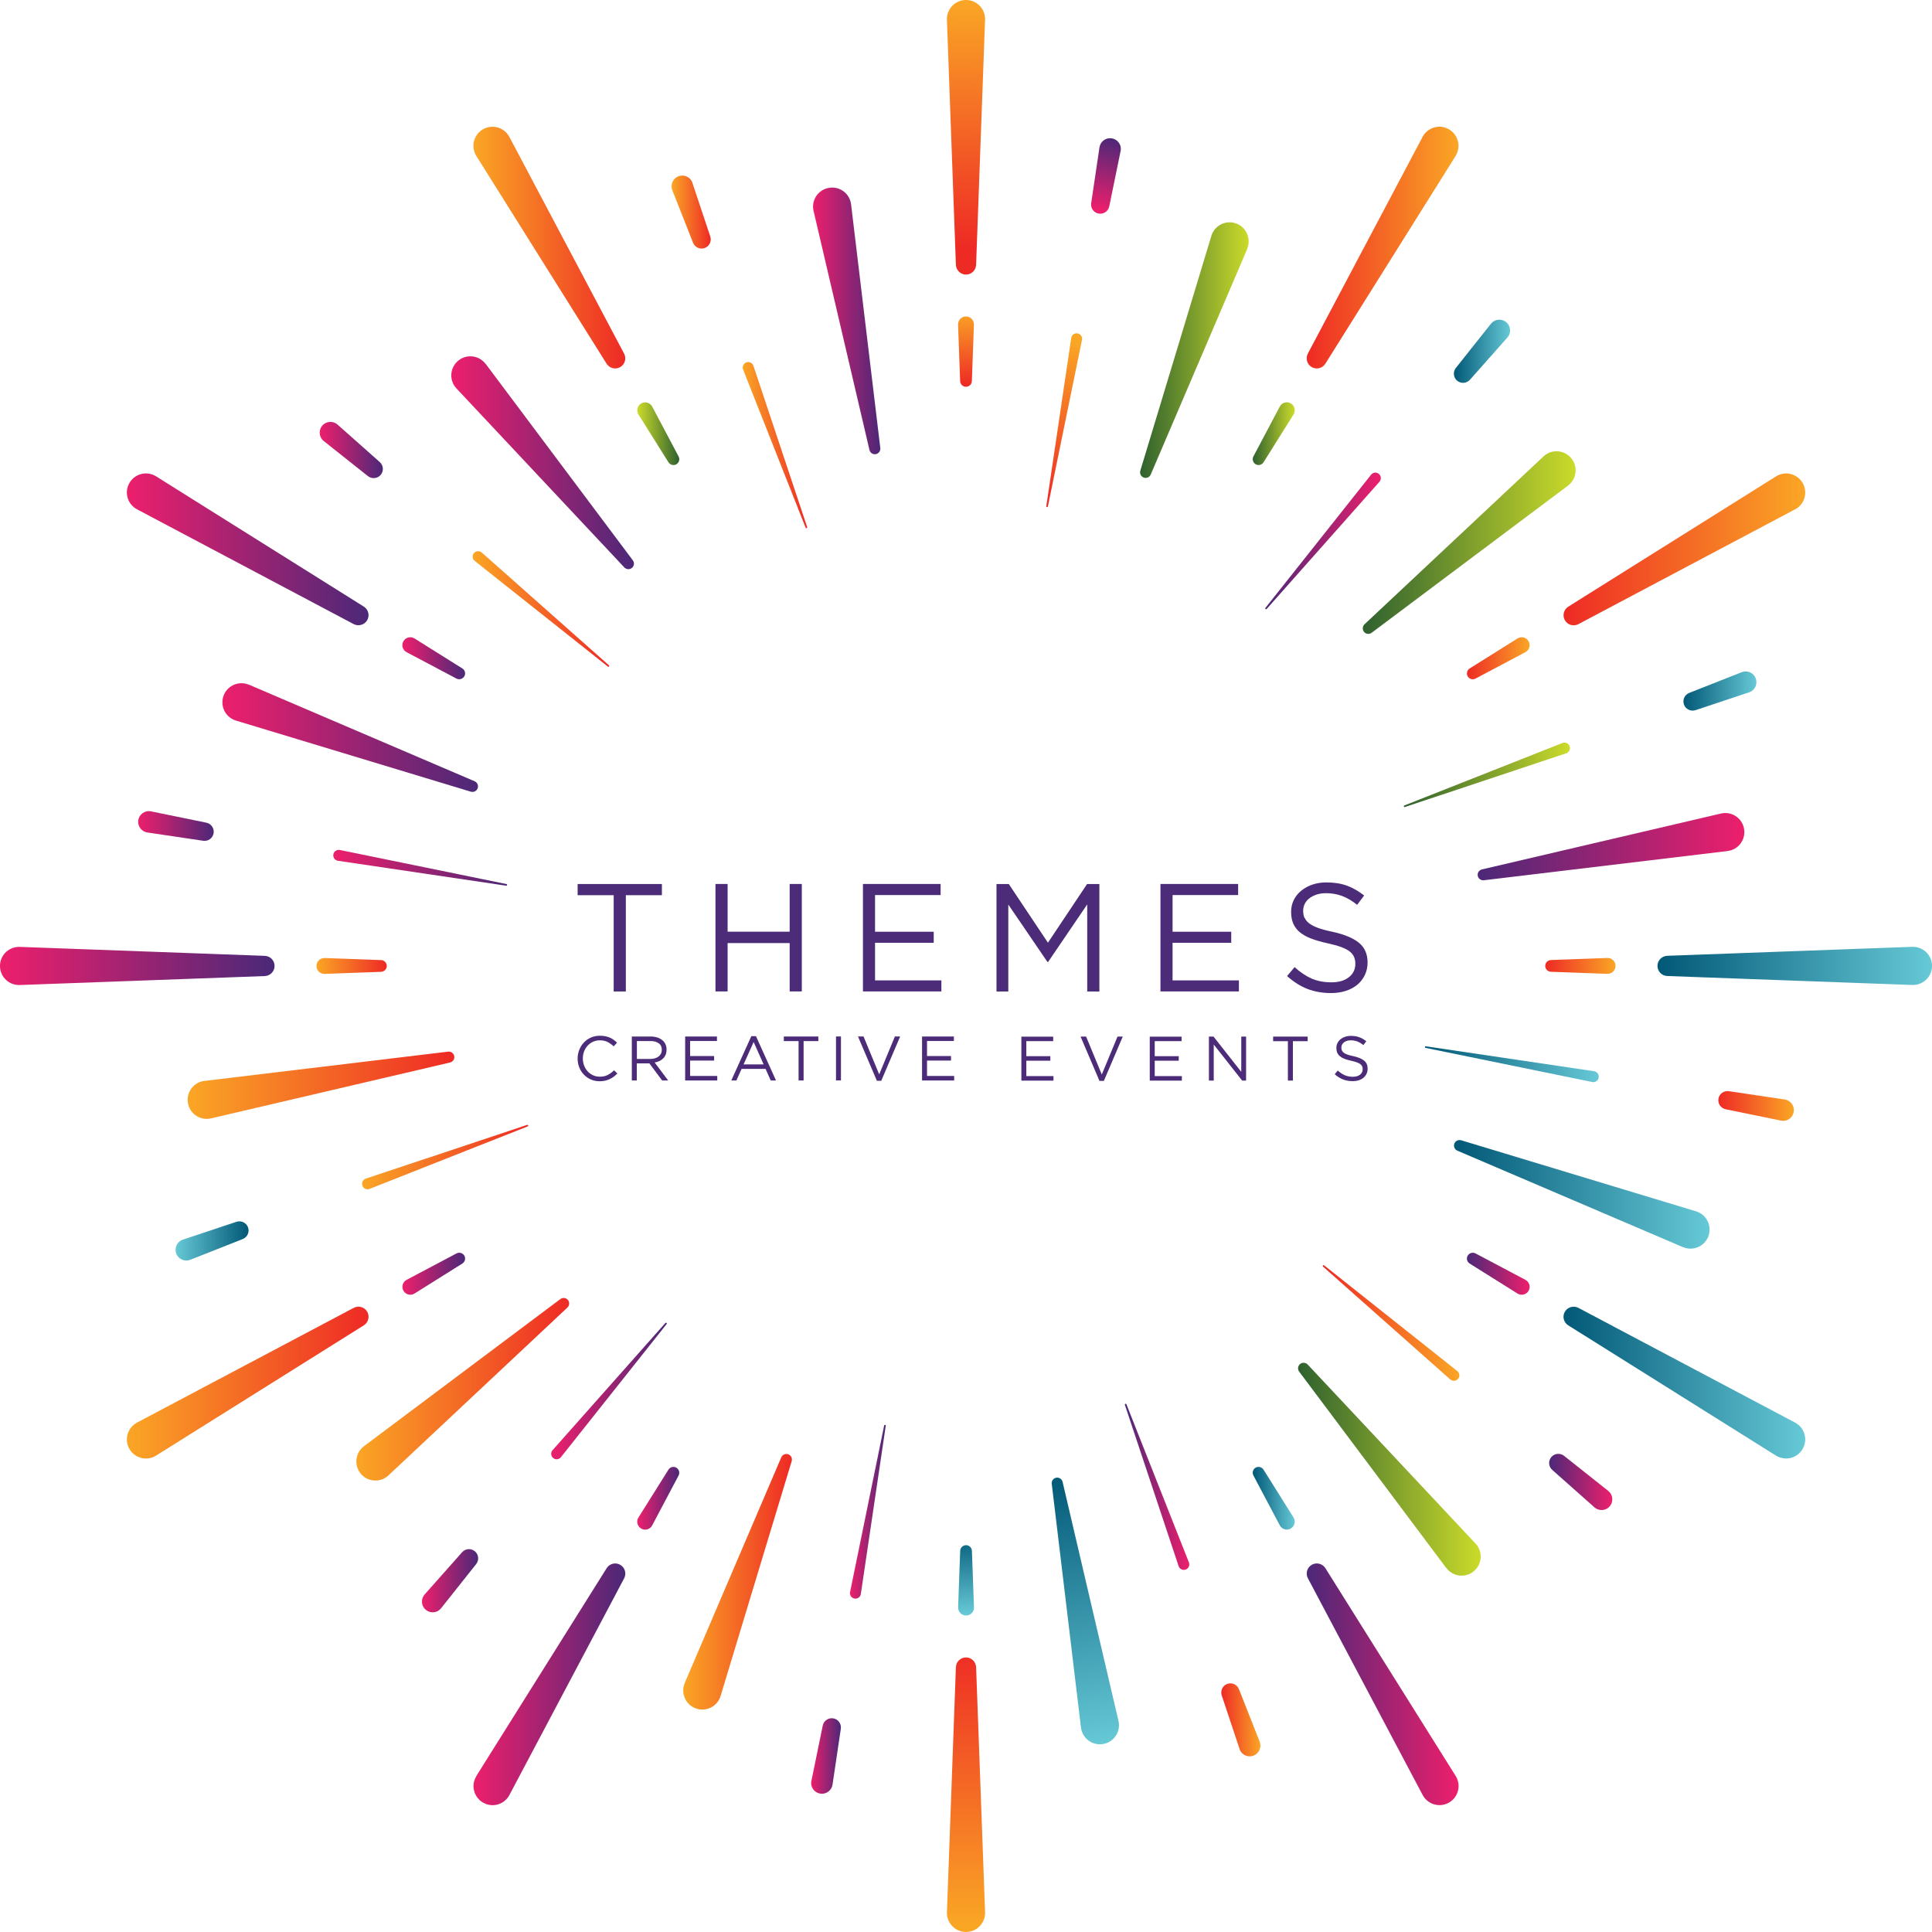 <?xml version="1.0" encoding="UTF-8"?>
<svg id="Layer_1" data-name="Layer 1" xmlns="http://www.w3.org/2000/svg" xmlns:xlink="http://www.w3.org/1999/xlink" viewBox="0 0 400.73 400.72">
  <defs>
    <style>
      .cls-1 {
        fill: url(#linear-gradient-15);
      }

      .cls-2 {
        fill: url(#linear-gradient-13);
      }

      .cls-3 {
        fill: url(#New_Gradient_Swatch_2-7);
      }

      .cls-4 {
        fill: url(#New_Gradient_Swatch_3-10);
      }

      .cls-5 {
        fill: url(#New_Gradient_Swatch_1-3);
      }

      .cls-6 {
        fill: url(#linear-gradient-2);
      }

      .cls-7 {
        fill: url(#New_Gradient_Swatch_3-13);
      }

      .cls-8 {
        fill: url(#linear-gradient-25);
      }

      .cls-9 {
        fill: url(#linear-gradient-10);
      }

      .cls-10 {
        fill: url(#linear-gradient-12);
      }

      .cls-11 {
        fill: url(#linear-gradient-27);
      }

      .cls-12 {
        fill: url(#New_Gradient_Swatch_3-7);
      }

      .cls-13 {
        fill: url(#New_Gradient_Swatch_3-9);
      }

      .cls-14 {
        fill: url(#linear-gradient-26);
      }

      .cls-15 {
        fill: url(#linear-gradient-4);
      }

      .cls-16 {
        fill: url(#New_Gradient_Swatch_3-5);
      }

      .cls-17 {
        fill: url(#New_Gradient_Swatch_3-2);
      }

      .cls-18 {
        fill: url(#linear-gradient-3);
      }

      .cls-19 {
        fill: url(#New_Gradient_Swatch_3);
      }

      .cls-20 {
        fill: url(#linear-gradient-5);
      }

      .cls-21 {
        fill: url(#linear-gradient-22);
      }

      .cls-22 {
        fill: url(#linear-gradient-24);
      }

      .cls-23 {
        fill: url(#New_Gradient_Swatch_2-2);
      }

      .cls-24 {
        fill: url(#New_Gradient_Swatch_3-6);
      }

      .cls-25 {
        fill: url(#New_Gradient_Swatch_2-8);
      }

      .cls-26 {
        fill: url(#New_Gradient_Swatch_2-14);
      }

      .cls-27 {
        fill: #4c2c78;
      }

      .cls-28 {
        fill: url(#New_Gradient_Swatch_2-11);
      }

      .cls-29 {
        fill: url(#linear-gradient-8);
      }

      .cls-30 {
        fill: url(#New_Gradient_Swatch_3-3);
      }

      .cls-31 {
        fill: url(#New_Gradient_Swatch_2);
      }

      .cls-32 {
        fill: url(#New_Gradient_Swatch_2-4);
      }

      .cls-33 {
        fill: url(#linear-gradient-14);
      }

      .cls-34 {
        fill: url(#New_Gradient_Swatch_3-15);
      }

      .cls-35 {
        fill: url(#New_Gradient_Swatch_1-2);
      }

      .cls-36 {
        fill: url(#New_Gradient_Swatch_2-9);
      }

      .cls-37 {
        fill: url(#linear-gradient-20);
      }

      .cls-38 {
        fill: url(#linear-gradient-17);
      }

      .cls-39 {
        fill: url(#linear-gradient-7);
      }

      .cls-40 {
        fill: url(#linear-gradient-9);
      }

      .cls-41 {
        fill: url(#linear-gradient-11);
      }

      .cls-42 {
        fill: url(#New_Gradient_Swatch_2-5);
      }

      .cls-43 {
        fill: url(#linear-gradient-19);
      }

      .cls-44 {
        fill: url(#New_Gradient_Swatch_3-12);
      }

      .cls-45 {
        fill: url(#linear-gradient-6);
      }

      .cls-46 {
        fill: url(#New_Gradient_Swatch_3-8);
      }

      .cls-47 {
        fill: url(#New_Gradient_Swatch_3-14);
      }

      .cls-48 {
        fill: url(#New_Gradient_Swatch_3-11);
      }

      .cls-49 {
        fill: url(#linear-gradient-21);
      }

      .cls-50 {
        fill: url(#New_Gradient_Swatch_2-6);
      }

      .cls-51 {
        fill: url(#New_Gradient_Swatch_2-10);
      }

      .cls-52 {
        fill: url(#linear-gradient-16);
      }

      .cls-53 {
        fill: url(#linear-gradient);
      }

      .cls-54 {
        fill: url(#linear-gradient-23);
      }

      .cls-55 {
        fill: url(#New_Gradient_Swatch_4);
      }

      .cls-56 {
        fill: url(#New_Gradient_Swatch_1);
      }

      .cls-57 {
        fill: url(#New_Gradient_Swatch_2-13);
      }

      .cls-58 {
        fill: url(#New_Gradient_Swatch_2-12);
      }

      .cls-59 {
        fill: url(#New_Gradient_Swatch_3-4);
      }

      .cls-60 {
        fill: url(#linear-gradient-18);
      }

      .cls-61 {
        fill: url(#New_Gradient_Swatch_2-3);
      }
    </style>
    <linearGradient id="New_Gradient_Swatch_1" data-name="New Gradient Swatch 1" x1="36.42" y1="257.38" x2="51.56" y2="257.38" gradientUnits="userSpaceOnUse">
      <stop offset="0" stop-color="#66c9d6"/>
      <stop offset="1" stop-color="#025877"/>
    </linearGradient>
    <linearGradient id="New_Gradient_Swatch_2" data-name="New Gradient Swatch 2" x1="75.1" y1="240" x2="109.56" y2="240" gradientUnits="userSpaceOnUse">
      <stop offset="0" stop-color="#faa625"/>
      <stop offset="1" stop-color="#ee2a25"/>
    </linearGradient>
    <linearGradient id="New_Gradient_Swatch_3" data-name="New Gradient Swatch 3" x1="87.52" y1="327.87" x2="99.18" y2="327.87" gradientUnits="userSpaceOnUse">
      <stop offset="0" stop-color="#ed1f6c"/>
      <stop offset="1" stop-color="#4c2878"/>
    </linearGradient>
    <linearGradient id="New_Gradient_Swatch_3-2" data-name="New Gradient Swatch 3" x1="114.33" y1="288.52" x2="138.31" y2="288.52" xlink:href="#New_Gradient_Swatch_3"/>
    <linearGradient id="New_Gradient_Swatch_3-3" data-name="New Gradient Swatch 3" x1="168.26" y1="364.23" x2="174.42" y2="364.23" xlink:href="#New_Gradient_Swatch_3"/>
    <linearGradient id="New_Gradient_Swatch_3-4" data-name="New Gradient Swatch 3" x1="176.29" y1="313.56" x2="183.73" y2="313.56" xlink:href="#New_Gradient_Swatch_3"/>
    <linearGradient id="linear-gradient" x1="253.31" y1="356.73" x2="261.45" y2="356.73" gradientUnits="userSpaceOnUse">
      <stop offset="0" stop-color="#ee2a25"/>
      <stop offset="1" stop-color="#faa625"/>
    </linearGradient>
    <linearGradient id="linear-gradient-2" x1="233.31" y1="308.39" x2="246.68" y2="308.39" gradientUnits="userSpaceOnUse">
      <stop offset="0" stop-color="#4c2878"/>
      <stop offset="1" stop-color="#ed1f6c"/>
    </linearGradient>
    <linearGradient id="linear-gradient-3" x1="321.32" y1="307.38" x2="334.43" y2="307.38" xlink:href="#linear-gradient-2"/>
    <linearGradient id="linear-gradient-4" x1="274.37" y1="274.41" x2="302.7" y2="274.41" xlink:href="#linear-gradient"/>
    <linearGradient id="linear-gradient-5" x1="356.41" y1="229.39" x2="372.08" y2="229.39" xlink:href="#linear-gradient"/>
    <linearGradient id="linear-gradient-6" x1="295.55" y1="220.72" x2="331.6" y2="220.72" gradientUnits="userSpaceOnUse">
      <stop offset="0" stop-color="#025877"/>
      <stop offset="1" stop-color="#66c9d6"/>
    </linearGradient>
    <linearGradient id="linear-gradient-7" x1="349.17" y1="143.33" x2="364.31" y2="143.33" xlink:href="#linear-gradient-6"/>
    <linearGradient id="linear-gradient-8" x1="291.18" y1="160.72" x2="325.64" y2="160.72" gradientUnits="userSpaceOnUse">
      <stop offset="0" stop-color="#2f612f"/>
      <stop offset="1" stop-color="#cbdb2a"/>
    </linearGradient>
    <linearGradient id="linear-gradient-9" x1="301.56" y1="72.86" x2="313.22" y2="72.86" xlink:href="#linear-gradient-6"/>
    <linearGradient id="linear-gradient-10" x1="262.43" y1="112.2" x2="286.42" y2="112.2" xlink:href="#linear-gradient-2"/>
    <linearGradient id="linear-gradient-11" x1="231.05" y1="28.71" x2="227.35" y2="43.52" xlink:href="#linear-gradient-2"/>
    <linearGradient id="New_Gradient_Swatch_2-2" data-name="New Gradient Swatch 2" x1="223.17" y1="71.06" x2="217.62" y2="104.38" xlink:href="#New_Gradient_Swatch_2"/>
    <linearGradient id="New_Gradient_Swatch_2-3" data-name="New Gradient Swatch 2" x1="139.28" y1="43.99" x2="147.42" y2="43.99" xlink:href="#New_Gradient_Swatch_2"/>
    <linearGradient id="New_Gradient_Swatch_2-4" data-name="New Gradient Swatch 2" x1="154.06" y1="92.33" x2="167.43" y2="92.33" xlink:href="#New_Gradient_Swatch_2"/>
    <linearGradient id="New_Gradient_Swatch_3-5" data-name="New Gradient Swatch 3" x1="66.31" y1="93.34" x2="79.41" y2="93.34" xlink:href="#New_Gradient_Swatch_3"/>
    <linearGradient id="New_Gradient_Swatch_2-5" data-name="New Gradient Swatch 2" x1="98.04" y1="126.3" x2="126.37" y2="126.3" xlink:href="#New_Gradient_Swatch_2"/>
    <linearGradient id="New_Gradient_Swatch_3-6" data-name="New Gradient Swatch 3" x1="28.66" y1="171.32" x2="44.32" y2="171.32" xlink:href="#New_Gradient_Swatch_3"/>
    <linearGradient id="New_Gradient_Swatch_3-7" data-name="New Gradient Swatch 3" x1="69.14" y1="179.99" x2="105.19" y2="179.99" xlink:href="#New_Gradient_Swatch_3"/>
    <linearGradient id="linear-gradient-12" x1="0" y1="200.35" x2="56.94" y2="200.35" gradientUnits="userSpaceOnUse">
      <stop offset="0" stop-color="#ed1f6c"/>
      <stop offset=".99" stop-color="#4c2878"/>
    </linearGradient>
    <linearGradient id="New_Gradient_Swatch_2-6" data-name="New Gradient Swatch 2" x1="65.64" y1="200.35" x2="80.21" y2="200.35" xlink:href="#New_Gradient_Swatch_2"/>
    <linearGradient id="New_Gradient_Swatch_2-7" data-name="New Gradient Swatch 2" x1="26.31" y1="286.77" x2="76.44" y2="286.77" xlink:href="#New_Gradient_Swatch_2"/>
    <linearGradient id="New_Gradient_Swatch_3-8" data-name="New Gradient Swatch 3" x1="83.47" y1="264.19" x2="96.48" y2="264.19" xlink:href="#New_Gradient_Swatch_3"/>
    <linearGradient id="New_Gradient_Swatch_3-9" data-name="New Gradient Swatch 3" x1="98.21" y1="349.36" x2="129.7" y2="349.36" xlink:href="#New_Gradient_Swatch_3"/>
    <linearGradient id="New_Gradient_Swatch_3-10" data-name="New Gradient Swatch 3" x1="132.18" y1="310.76" x2="140.89" y2="310.76" xlink:href="#New_Gradient_Swatch_3"/>
    <linearGradient id="New_Gradient_Swatch_2-8" data-name="New Gradient Swatch 2" x1="200.37" y1="399.2" x2="200.37" y2="341.35" xlink:href="#New_Gradient_Swatch_2"/>
    <linearGradient id="New_Gradient_Swatch_1-2" data-name="New Gradient Swatch 1" x1="200.75" y1="334.78" x2="199.36" y2="318.12" xlink:href="#New_Gradient_Swatch_1"/>
    <linearGradient id="linear-gradient-13" x1="271.03" y1="349.36" x2="302.53" y2="349.36" xlink:href="#linear-gradient-2"/>
    <linearGradient id="linear-gradient-14" x1="259.84" y1="310.76" x2="268.55" y2="310.76" xlink:href="#linear-gradient-6"/>
    <linearGradient id="linear-gradient-15" x1="324.29" y1="286.78" x2="374.42" y2="286.78" xlink:href="#linear-gradient-6"/>
    <linearGradient id="linear-gradient-16" x1="304.26" y1="264.19" x2="317.26" y2="264.19" xlink:href="#linear-gradient-2"/>
    <linearGradient id="linear-gradient-17" x1="343.79" y1="200.35" x2="400.73" y2="200.35" xlink:href="#linear-gradient-6"/>
    <linearGradient id="linear-gradient-18" x1="320.52" y1="200.35" x2="335.1" y2="200.35" xlink:href="#linear-gradient"/>
    <linearGradient id="linear-gradient-19" x1="324.3" y1="113.95" x2="374.42" y2="113.95" xlink:href="#linear-gradient"/>
    <linearGradient id="linear-gradient-20" x1="304.26" y1="136.54" x2="317.27" y2="136.54" xlink:href="#linear-gradient"/>
    <linearGradient id="linear-gradient-21" x1="271.03" y1="51.36" x2="302.53" y2="51.36" xlink:href="#linear-gradient"/>
    <linearGradient id="linear-gradient-22" x1="259.84" y1="89.96" x2="268.55" y2="89.96" xlink:href="#linear-gradient-8"/>
    <linearGradient id="New_Gradient_Swatch_2-9" data-name="New Gradient Swatch 2" x1="200.33" y1=".27" x2="200.8" y2="51.64" xlink:href="#New_Gradient_Swatch_2"/>
    <linearGradient id="New_Gradient_Swatch_2-10" data-name="New Gradient Swatch 2" x1="200.28" y1="64.57" x2="200.75" y2="79.84" xlink:href="#New_Gradient_Swatch_2"/>
    <linearGradient id="New_Gradient_Swatch_2-11" data-name="New Gradient Swatch 2" x1="98.21" y1="51.36" x2="129.7" y2="51.36" xlink:href="#New_Gradient_Swatch_2"/>
    <linearGradient id="New_Gradient_Swatch_4" data-name="New Gradient Swatch 4" x1="132.18" y1="89.96" x2="140.9" y2="89.96" gradientUnits="userSpaceOnUse">
      <stop offset="0" stop-color="#cbdb2a"/>
      <stop offset="1" stop-color="#2f612f"/>
    </linearGradient>
    <linearGradient id="New_Gradient_Swatch_3-11" data-name="New Gradient Swatch 3" x1="26.31" y1="113.95" x2="76.44" y2="113.95" xlink:href="#New_Gradient_Swatch_3"/>
    <linearGradient id="New_Gradient_Swatch_3-12" data-name="New Gradient Swatch 3" x1="83.46" y1="136.53" x2="96.47" y2="136.53" xlink:href="#New_Gradient_Swatch_3"/>
    <linearGradient id="New_Gradient_Swatch_2-12" data-name="New Gradient Swatch 2" x1="38.92" y1="225.11" x2="94.23" y2="225.11" xlink:href="#New_Gradient_Swatch_2"/>
    <linearGradient id="New_Gradient_Swatch_2-13" data-name="New Gradient Swatch 2" x1="73.91" y1="288.16" x2="118.07" y2="288.16" xlink:href="#New_Gradient_Swatch_2"/>
    <linearGradient id="New_Gradient_Swatch_2-14" data-name="New Gradient Swatch 2" x1="141.72" y1="328.08" x2="164.26" y2="328.08" xlink:href="#New_Gradient_Swatch_2"/>
    <linearGradient id="New_Gradient_Swatch_1-3" data-name="New Gradient Swatch 1" x1="228.84" y1="361.73" x2="218.66" y2="305.73" xlink:href="#New_Gradient_Swatch_1"/>
    <linearGradient id="linear-gradient-23" x1="269.24" y1="304.74" x2="307.12" y2="304.74" xlink:href="#linear-gradient-8"/>
    <linearGradient id="linear-gradient-24" x1="301.58" y1="247.73" x2="354.6" y2="247.73" xlink:href="#linear-gradient-6"/>
    <linearGradient id="linear-gradient-25" x1="306.5" y1="175.61" x2="361.81" y2="175.61" xlink:href="#linear-gradient-2"/>
    <linearGradient id="linear-gradient-26" x1="282.67" y1="112.54" x2="326.83" y2="112.54" xlink:href="#linear-gradient-8"/>
    <linearGradient id="linear-gradient-27" x1="236.48" y1="72.62" x2="259.02" y2="72.62" xlink:href="#linear-gradient-8"/>
    <linearGradient id="New_Gradient_Swatch_3-13" data-name="New Gradient Swatch 3" x1="168.64" y1="66.56" x2="182.6" y2="66.56" xlink:href="#New_Gradient_Swatch_3"/>
    <linearGradient id="New_Gradient_Swatch_3-14" data-name="New Gradient Swatch 3" x1="93.62" y1="95.97" x2="131.49" y2="95.97" xlink:href="#New_Gradient_Swatch_3"/>
    <linearGradient id="New_Gradient_Swatch_3-15" data-name="New Gradient Swatch 3" x1="46.14" y1="152.97" x2="99.15" y2="152.97" xlink:href="#New_Gradient_Swatch_3"/>
  </defs>
  <g>
    <path class="cls-56" d="M37.94,257.12l11.11-3.7c1-.33,2.08.21,2.41,1.2.32.96-.17,2-1.11,2.38l-10.89,4.3c-1.14.45-2.44-.11-2.89-1.25-.45-1.14.11-2.44,1.25-2.89.04-.01.08-.03.11-.04Z"/>
    <path class="cls-31" d="M75.87,244.47l33.46-11.15c.09-.03.19.02.22.11.03.09-.02.18-.1.21l-32.8,12.96c-.58.23-1.24-.06-1.47-.64-.23-.58.05-1.24.64-1.47.02,0,.04-.01.06-.02Z"/>
    <path class="cls-19" d="M88.08,330.72l7.77-8.76c.7-.79,1.9-.86,2.69-.16.76.67.85,1.82.23,2.61l-7.28,9.17c-.76.96-2.16,1.12-3.13.36-.96-.76-1.12-2.16-.36-3.13.02-.03.05-.06.08-.09Z"/>
    <path class="cls-17" d="M114.61,300.8l23.4-26.39c.06-.07.17-.08.24-.01.07.06.08.16.02.23l-21.93,27.62c-.39.49-1.1.57-1.59.18-.49-.39-.57-1.1-.18-1.59.01-.01.03-.03.04-.05Z"/>
    <path class="cls-30" d="M168.3,369.39l2.35-11.47c.21-1.03,1.22-1.7,2.25-1.49.99.2,1.65,1.15,1.5,2.15l-1.72,11.58c-.18,1.21-1.31,2.05-2.53,1.87-1.22-.18-2.06-1.31-1.88-2.53,0-.04.01-.08.02-.12Z"/>
    <path class="cls-59" d="M176.32,330.22l7.07-34.55c.02-.09.11-.15.2-.13.09.02.15.1.13.19l-5.17,34.89c-.09.62-.67,1.05-1.29.95-.62-.09-1.05-.67-.96-1.29,0-.02,0-.04.01-.06Z"/>
    <path class="cls-53" d="M257.11,362.77l-3.7-11.11c-.33-1,.21-2.08,1.2-2.41.96-.32,2,.17,2.37,1.11l4.3,10.89c.45,1.14-.11,2.43-1.25,2.89-1.14.45-2.44-.11-2.89-1.25-.01-.04-.03-.08-.04-.11Z"/>
    <path class="cls-6" d="M244.47,324.85l-11.15-33.46c-.03-.09.02-.19.11-.22.09-.03.18.01.21.1l12.96,32.8c.23.58-.05,1.24-.64,1.47-.58.23-1.24-.05-1.47-.64,0-.02-.01-.04-.02-.06Z"/>
    <path class="cls-18" d="M330.72,312.65l-8.76-7.77c-.79-.7-.86-1.9-.16-2.69.67-.76,1.82-.85,2.61-.23l9.17,7.28c.96.76,1.12,2.16.36,3.13-.76.96-2.16,1.12-3.13.36-.03-.02-.06-.05-.09-.08Z"/>
    <path class="cls-15" d="M300.81,286.12l-26.39-23.4c-.07-.06-.08-.17-.01-.24.06-.07.16-.08.24-.02l27.62,21.92c.49.39.57,1.1.18,1.59-.39.49-1.1.57-1.59.18-.02-.01-.03-.03-.05-.04Z"/>
    <path class="cls-20" d="M369.41,232.43l-11.47-2.35c-1.03-.21-1.7-1.22-1.49-2.25.2-1,1.15-1.65,2.15-1.5l11.58,1.72c1.22.18,2.05,1.31,1.88,2.53-.18,1.21-1.31,2.05-2.53,1.88-.04,0-.08-.01-.12-.02Z"/>
    <path class="cls-45" d="M330.24,224.42l-34.55-7.07c-.09-.02-.15-.11-.13-.2.02-.09.1-.15.19-.13l34.89,5.17c.62.09,1.05.67.96,1.29-.09.62-.67,1.05-1.29.96-.02,0-.04,0-.06-.01Z"/>
    <path class="cls-39" d="M362.79,143.6l-11.11,3.7c-1,.33-2.08-.21-2.41-1.21-.32-.96.17-2,1.11-2.37l10.89-4.3c1.14-.45,2.44.11,2.89,1.25.45,1.14-.11,2.44-1.25,2.89-.04.01-.08.03-.11.04Z"/>
    <path class="cls-29" d="M324.86,156.24l-33.46,11.15c-.09.03-.19-.02-.22-.11-.03-.09.02-.18.1-.21l32.8-12.96c.58-.23,1.24.05,1.47.64.23.58-.05,1.24-.64,1.47-.02,0-.04.01-.06.02Z"/>
    <path class="cls-40" d="M312.66,70.01l-7.77,8.76c-.7.79-1.9.86-2.69.16-.76-.67-.85-1.82-.23-2.61l7.28-9.17c.76-.96,2.16-1.12,3.13-.36.96.76,1.12,2.16.36,3.13-.02.03-.05.06-.08.09Z"/>
    <path class="cls-9" d="M286.13,99.92l-23.4,26.39c-.06.07-.17.08-.24.01-.07-.06-.08-.16-.02-.23l21.92-27.63c.39-.49,1.1-.57,1.59-.18.49.39.57,1.1.18,1.59-.01.01-.03.03-.04.05Z"/>
    <path class="cls-41" d="M232.43,31.33l-2.35,11.47c-.21,1.03-1.22,1.7-2.25,1.49-1-.2-1.65-1.15-1.5-2.15l1.72-11.58c.18-1.21,1.31-2.05,2.53-1.87,1.22.18,2.06,1.31,1.88,2.53,0,.04-.01.08-.02.12Z"/>
    <path class="cls-23" d="M224.42,70.5l-7.07,34.55c-.02.09-.11.15-.2.13-.09-.02-.15-.1-.13-.19l5.17-34.89c.09-.62.67-1.05,1.29-.95s1.05.67.96,1.29c0,.02,0,.04-.01.06Z"/>
    <path class="cls-61" d="M143.62,37.94l3.7,11.11c.33,1-.21,2.08-1.2,2.41-.96.32-2-.17-2.37-1.11l-4.3-10.89c-.45-1.14.11-2.44,1.25-2.89,1.14-.45,2.44.11,2.89,1.25.01.04.03.08.04.11Z"/>
    <path class="cls-32" d="M156.27,75.87l11.15,33.46c.03.09-.02.19-.11.22-.08.03-.18-.02-.21-.1l-12.97-32.8c-.23-.58.06-1.24.64-1.47.58-.23,1.24.05,1.47.64,0,.02.01.04.02.06Z"/>
    <path class="cls-16" d="M70.01,88.07l8.76,7.77c.79.7.86,1.9.16,2.69-.67.76-1.82.85-2.61.23l-9.17-7.28c-.96-.76-1.12-2.16-.36-3.13.76-.96,2.16-1.12,3.13-.36.03.02.06.05.09.08Z"/>
    <path class="cls-42" d="M99.92,114.6l26.39,23.4c.07.06.08.17.01.24-.06.07-.16.08-.24.02l-27.62-21.92c-.49-.39-.57-1.1-.18-1.59.39-.49,1.1-.57,1.59-.18.02.01.03.03.05.04Z"/>
    <path class="cls-24" d="M31.33,168.29l11.47,2.35c1.03.21,1.7,1.22,1.49,2.25-.2,1-1.15,1.65-2.15,1.5l-11.58-1.72c-1.22-.18-2.05-1.31-1.88-2.53.18-1.21,1.31-2.05,2.53-1.88.04,0,.08.01.12.02Z"/>
    <path class="cls-12" d="M70.5,176.3l34.55,7.07c.09.02.15.11.13.2-.02.09-.1.15-.19.14l-34.89-5.17c-.62-.09-1.05-.67-.96-1.29.09-.62.67-1.05,1.29-.96.02,0,.04,0,.06.01Z"/>
    <path class="cls-10" d="M4.1,196.4l50.83,1.86c1.16.04,2.06,1.01,2.02,2.17-.04,1.1-.93,1.97-2.02,2.02l-50.83,1.86c-2.18.08-4.02-1.62-4.1-3.81-.08-2.18,1.62-4.02,3.81-4.1.09,0,.2,0,.29,0Z"/>
    <path class="cls-50" d="M67.34,198.71l11.71.43c.67.02,1.19.59,1.17,1.26-.02.64-.54,1.14-1.17,1.17l-11.71.43c-.91.03-1.67-.67-1.7-1.58-.03-.91.68-1.67,1.58-1.7.04,0,.08,0,.12,0Z"/>
    <path class="cls-3" d="M28.42,295.07l44.95-23.8c1.02-.54,2.29-.15,2.83.87.52.98.18,2.18-.74,2.76l-43.09,27.02c-1.85,1.16-4.29.6-5.45-1.25-1.16-1.85-.6-4.29,1.25-5.45.08-.05.17-.1.25-.14Z"/>
    <path class="cls-46" d="M84.34,265.46l10.35-5.48c.59-.31,1.33-.09,1.64.5.3.57.1,1.26-.43,1.6l-9.92,6.22c-.77.48-1.78.25-2.26-.52-.48-.77-.25-1.78.52-2.26.03-.02.07-.04.1-.06Z"/>
    <path class="cls-13" d="M98.81,368.36l27.02-43.09c.61-.98,1.91-1.28,2.89-.66.94.59,1.24,1.8.74,2.76l-23.8,44.95c-1.02,1.93-3.42,2.67-5.34,1.64-1.93-1.02-2.67-3.42-1.64-5.34.04-.08.1-.17.14-.25Z"/>
    <path class="cls-4" d="M132.43,314.75l6.22-9.92c.36-.57,1.11-.74,1.67-.38.54.34.72,1.04.43,1.6l-5.48,10.35c-.42.8-1.42,1.11-2.22.68-.8-.42-1.11-1.42-.68-2.22.02-.03.04-.07.06-.1Z"/>
    <path class="cls-25" d="M196.41,396.62l1.86-50.82c.04-1.16,1.01-2.06,2.17-2.02,1.1.04,1.97.93,2.02,2.02l1.86,50.82c.08,2.18-1.62,4.02-3.81,4.1-2.18.08-4.02-1.63-4.1-3.81,0-.09,0-.2,0-.29Z"/>
    <path class="cls-35" d="M198.73,333.38l.43-11.71c.02-.67.59-1.19,1.26-1.17.64.02,1.14.54,1.17,1.17l.43,11.71c.03.91-.67,1.67-1.58,1.7-.91.03-1.67-.68-1.7-1.58,0-.04,0-.08,0-.12Z"/>
    <path class="cls-2" d="M295.08,372.31l-23.8-44.95c-.54-1.02-.15-2.29.87-2.83.98-.52,2.18-.18,2.76.74l27.02,43.09c1.16,1.85.6,4.29-1.25,5.45-1.85,1.16-4.29.6-5.45-1.25-.05-.08-.1-.17-.14-.25Z"/>
    <path class="cls-33" d="M265.46,316.39l-5.48-10.35c-.31-.59-.09-1.33.5-1.64.56-.3,1.26-.1,1.6.43l6.22,9.92c.48.77.25,1.78-.52,2.26-.77.48-1.78.25-2.26-.52-.02-.03-.04-.07-.06-.1Z"/>
    <path class="cls-1" d="M368.37,301.92l-43.09-27.02c-.98-.61-1.28-1.91-.66-2.89.59-.93,1.8-1.24,2.76-.74l44.95,23.8c1.93,1.02,2.67,3.42,1.64,5.34-1.02,1.93-3.42,2.67-5.34,1.64-.08-.04-.17-.1-.25-.14Z"/>
    <path class="cls-52" d="M314.75,268.3l-9.92-6.22c-.57-.36-.74-1.11-.38-1.67.34-.54,1.04-.72,1.6-.43l10.35,5.48c.8.42,1.11,1.42.68,2.22-.42.8-1.42,1.11-2.22.68-.03-.02-.07-.04-.1-.06Z"/>
    <path class="cls-38" d="M396.63,204.3l-50.82-1.86c-1.16-.04-2.06-1.01-2.02-2.17.04-1.1.93-1.98,2.02-2.02l50.82-1.86c2.18-.08,4.02,1.62,4.1,3.81.08,2.18-1.62,4.02-3.81,4.1-.09,0-.2,0-.29,0Z"/>
    <path class="cls-60" d="M333.39,201.99l-11.71-.43c-.67-.02-1.19-.59-1.17-1.26.02-.64.54-1.14,1.17-1.17l11.71-.43c.91-.03,1.67.68,1.7,1.58.03.91-.67,1.67-1.58,1.7-.04,0-.08,0-.12,0Z"/>
    <path class="cls-43" d="M372.32,105.65l-44.94,23.81c-1.02.54-2.29.15-2.83-.87-.52-.97-.18-2.18.74-2.76l43.09-27.02c1.85-1.16,4.29-.6,5.45,1.25,1.16,1.85.6,4.29-1.25,5.45-.08.05-.17.1-.25.14Z"/>
    <path class="cls-37" d="M316.4,135.27l-10.35,5.48c-.59.31-1.33.09-1.64-.5-.3-.56-.1-1.26.43-1.6l9.92-6.22c.77-.48,1.78-.25,2.26.52.48.77.25,1.78-.52,2.26-.03.02-.07.04-.1.06Z"/>
    <path class="cls-49" d="M301.92,32.35l-27.02,43.09c-.62.98-1.91,1.28-2.89.66-.94-.59-1.24-1.8-.74-2.76l23.8-44.95c1.02-1.93,3.42-2.67,5.34-1.64,1.93,1.02,2.67,3.42,1.64,5.34-.04.08-.09.17-.14.25Z"/>
    <path class="cls-21" d="M268.3,85.97l-6.22,9.92c-.36.57-1.11.74-1.67.38-.54-.34-.72-1.04-.43-1.6l5.48-10.35c.42-.8,1.42-1.11,2.22-.68.8.42,1.11,1.42.68,2.22-.02.03-.04.07-.06.1Z"/>
    <path class="cls-36" d="M204.32,4.1l-1.86,50.83c-.04,1.16-1.01,2.06-2.17,2.02-1.1-.04-1.97-.93-2.02-2.02l-1.86-50.83c-.08-2.18,1.63-4.02,3.81-4.1,2.18-.08,4.02,1.62,4.1,3.81,0,.09,0,.2,0,.29Z"/>
    <path class="cls-51" d="M202.01,67.34l-.43,11.71c-.02.67-.59,1.19-1.26,1.17-.64-.02-1.14-.54-1.17-1.17l-.43-11.71c-.03-.91.68-1.67,1.58-1.7.9-.03,1.67.67,1.7,1.58,0,.04,0,.08,0,.12Z"/>
    <path class="cls-28" d="M105.65,28.4l23.8,44.95c.54,1.02.15,2.29-.87,2.83-.98.52-2.18.18-2.76-.74l-27.02-43.09c-1.16-1.85-.6-4.29,1.25-5.45,1.85-1.16,4.29-.6,5.45,1.25.05.08.1.17.14.25Z"/>
    <path class="cls-55" d="M135.27,84.33l5.48,10.35c.31.59.09,1.33-.5,1.64-.56.3-1.26.1-1.6-.43l-6.22-9.92c-.48-.77-.25-1.78.52-2.26.77-.48,1.78-.25,2.26.52.02.03.04.07.06.1Z"/>
    <path class="cls-48" d="M32.37,98.8l43.09,27.02c.98.62,1.28,1.91.66,2.89-.59.93-1.8,1.24-2.76.74l-44.94-23.81c-1.93-1.02-2.67-3.42-1.64-5.34,1.02-1.93,3.42-2.67,5.34-1.64.08.04.17.09.25.14Z"/>
    <path class="cls-44" d="M85.98,132.43l9.92,6.22c.57.36.74,1.11.38,1.67-.34.54-1.04.72-1.6.43l-10.35-5.48c-.8-.42-1.11-1.42-.68-2.22.42-.8,1.42-1.11,2.22-.68.03.02.07.04.1.06Z"/>
    <path class="cls-58" d="M42.41,224.2l50.54-6.07c.63-.07,1.2.37,1.28,1,.07.59-.32,1.12-.88,1.25l-49.57,11.59c-2.13.5-4.26-.82-4.75-2.95-.5-2.13.82-4.26,2.95-4.75.14-.03.29-.06.43-.07Z"/>
    <path class="cls-57" d="M75.49,299.97l40.74-30.52c.51-.38,1.22-.28,1.6.23.35.47.28,1.13-.13,1.52l-37.13,34.82c-1.59,1.49-4.1,1.41-5.59-.18s-1.41-4.1.18-5.59c.11-.1.22-.19.34-.28Z"/>
    <path class="cls-26" d="M142.03,349.07l20.02-46.8c.25-.58.92-.85,1.51-.6.54.23.81.83.65,1.39l-14.75,48.72c-.63,2.09-2.84,3.27-4.94,2.64-2.09-.63-3.27-2.84-2.64-4.93.04-.14.09-.28.15-.41Z"/>
    <path class="cls-5" d="M224.21,358.31l-6.06-50.54c-.08-.63.37-1.2,1-1.28.58-.07,1.12.32,1.25.88l11.59,49.57c.5,2.13-.82,4.26-2.95,4.75-2.13.5-4.26-.82-4.75-2.95-.03-.14-.06-.29-.08-.43Z"/>
    <path class="cls-54" d="M299.99,325.24l-30.52-40.74c-.38-.51-.28-1.23.23-1.61.47-.35,1.13-.29,1.53.13l34.82,37.13c1.5,1.59,1.42,4.1-.18,5.59-1.59,1.5-4.1,1.42-5.59-.18-.1-.11-.2-.22-.28-.34Z"/>
    <path class="cls-22" d="M349.08,258.68l-46.8-20.01c-.58-.25-.85-.92-.6-1.51.23-.54.84-.81,1.39-.65l48.72,14.74c2.09.63,3.27,2.84,2.64,4.93-.63,2.09-2.84,3.27-4.93,2.64-.14-.04-.28-.09-.41-.15Z"/>
    <path class="cls-8" d="M358.32,176.52l-50.54,6.06c-.63.08-1.2-.37-1.28-1-.07-.58.32-1.12.88-1.25l49.57-11.59c2.13-.5,4.26.82,4.75,2.95.5,2.13-.82,4.26-2.95,4.75-.14.03-.29.06-.43.07Z"/>
    <path class="cls-14" d="M325.24,100.72l-40.74,30.53c-.51.38-1.23.28-1.61-.23-.35-.47-.28-1.13.13-1.53l37.13-34.82c1.59-1.5,4.1-1.41,5.59.18,1.5,1.59,1.42,4.1-.18,5.59-.11.1-.22.19-.33.28Z"/>
    <path class="cls-11" d="M258.7,51.63l-20.02,46.8c-.25.58-.92.85-1.51.6-.54-.23-.81-.84-.65-1.39l14.74-48.72c.63-2.09,2.84-3.27,4.93-2.64,2.09.63,3.27,2.84,2.64,4.94-.04.14-.09.28-.15.41Z"/>
    <path class="cls-7" d="M176.53,42.39l6.06,50.54c.07.63-.38,1.2-1,1.28-.59.07-1.12-.32-1.25-.88l-11.59-49.57c-.5-2.13.82-4.26,2.95-4.75,2.13-.5,4.26.82,4.75,2.95.03.14.06.29.08.43Z"/>
    <path class="cls-47" d="M100.74,75.48l30.52,40.74c.38.51.28,1.23-.23,1.61-.47.35-1.13.28-1.53-.13l-34.82-37.13c-1.5-1.59-1.42-4.1.18-5.59,1.59-1.5,4.1-1.42,5.59.18.1.11.19.22.28.33Z"/>
    <path class="cls-34" d="M51.65,142.02l46.8,20.03c.58.25.85.92.6,1.51-.23.54-.84.81-1.39.65l-48.72-14.75c-2.09-.63-3.27-2.84-2.64-4.94.63-2.09,2.84-3.27,4.93-2.64.14.04.28.09.41.15Z"/>
  </g>
  <g>
    <g>
      <path class="cls-27" d="M129.81,205.65h-2.52v-19.97h-7.48v-2.32h17.48v2.32h-7.48v19.97Z"/>
      <path class="cls-27" d="M150.92,195.61v10.03h-2.52v-22.29h2.52v9.9h12.87v-9.9h2.52v22.29h-2.52v-10.03h-12.87Z"/>
      <path class="cls-27" d="M195.1,185.65h-13.6v7.61h12.17v2.29h-12.17v7.8h13.76v2.29h-16.27v-22.29h16.11v2.29Z"/>
      <path class="cls-27" d="M217.39,199.53h-.13l-8.12-11.91v18.03h-2.45v-22.29h2.55l8.12,12.17,8.12-12.17h2.55v22.29h-2.52v-18.06l-8.12,11.94Z"/>
      <path class="cls-27" d="M256.81,185.65h-13.6v7.61h12.17v2.29h-12.17v7.8h13.76v2.29h-16.27v-22.29h16.11v2.29Z"/>
      <path class="cls-27" d="M270.6,190.34c.17.43.48.81.92,1.16.45.35,1.06.67,1.85.96.79.29,1.79.56,3.03.81,2.48.55,4.32,1.32,5.49,2.3,1.18.98,1.77,2.33,1.77,4.05,0,.96-.19,1.83-.57,2.62-.38.79-.9,1.46-1.56,2.01s-1.46.98-2.4,1.28c-.93.3-1.95.45-3.06.45-1.78,0-3.41-.29-4.89-.86-1.48-.58-2.88-1.47-4.22-2.67l1.56-1.85c1.17,1.06,2.35,1.85,3.53,2.37,1.19.52,2.56.78,4.11.78s2.71-.35,3.61-1.05c.9-.7,1.35-1.63,1.35-2.78,0-.53-.09-1-.26-1.42-.17-.41-.47-.79-.89-1.13s-1.02-.65-1.77-.93c-.76-.28-1.72-.54-2.89-.8-1.28-.28-2.39-.6-3.34-.96-.95-.36-1.73-.8-2.35-1.31-.62-.51-1.07-1.11-1.37-1.79-.3-.68-.45-1.49-.45-2.42s.18-1.71.54-2.46c.36-.74.87-1.39,1.53-1.93.66-.54,1.43-.97,2.32-1.28.89-.31,1.87-.46,2.93-.46,1.63,0,3.06.23,4.28.68,1.22.45,2.4,1.13,3.55,2.03l-1.46,1.94c-1.04-.85-2.09-1.46-3.14-1.85-1.05-.38-2.15-.57-3.3-.57-.72,0-1.37.1-1.96.29-.58.19-1.08.45-1.5.77s-.73.7-.96,1.15c-.22.45-.33.93-.33,1.44s.08,1.01.25,1.44Z"/>
    </g>
    <g>
      <g>
        <path class="cls-27" d="M127.3,223.32c-.26.2-.53.36-.83.5-.3.14-.61.25-.95.33-.34.08-.72.12-1.13.12-.66,0-1.27-.12-1.82-.36-.56-.24-1.04-.58-1.45-1-.41-.42-.73-.92-.96-1.49-.23-.57-.35-1.19-.35-1.85s.12-1.26.35-1.84c.23-.57.55-1.08.96-1.51.41-.43.89-.77,1.46-1.02.56-.25,1.18-.37,1.85-.37.42,0,.79.03,1.13.1.33.07.65.17.93.29.29.13.55.28.8.46.24.18.48.38.7.59l-.7.76c-.39-.36-.81-.66-1.26-.9-.45-.23-.98-.35-1.61-.35-.5,0-.97.1-1.4.29-.43.19-.8.46-1.12.8-.32.34-.56.74-.74,1.19-.18.46-.27.95-.27,1.48s.09,1.03.27,1.49c.18.46.43.86.74,1.2.32.34.69.61,1.12.8.43.2.9.29,1.4.29.63,0,1.16-.12,1.62-.35.45-.23.89-.55,1.33-.97l.68.66c-.23.24-.48.46-.74.66Z"/>
        <path class="cls-27" d="M137.34,224.11l-2.65-3.55h-2.61v3.55h-1.03v-9.12h3.92c.5,0,.96.07,1.36.2.4.13.75.32,1.04.55.29.24.51.53.66.86.16.33.23.71.23,1.12,0,.38-.06.72-.18,1.02-.12.3-.29.56-.51.78-.22.22-.48.41-.79.55-.3.15-.63.25-.99.31l2.8,3.73h-1.26ZM136.64,216.41c-.41-.32-.98-.48-1.72-.48h-2.82v3.71h2.81c.34,0,.65-.04.94-.13.29-.09.54-.21.75-.37.21-.16.37-.36.49-.6.12-.24.18-.5.18-.8,0-.58-.2-1.02-.61-1.34Z"/>
        <path class="cls-27" d="M148.71,215.92h-5.57v3.12h4.98v.94h-4.98v3.19h5.63v.94h-6.66v-9.12h6.6v.94Z"/>
        <path class="cls-27" d="M160.97,224.11h-1.11l-1.07-2.41h-4.97l-1.08,2.41h-1.06l4.16-9.19h.96l4.16,9.19ZM156.32,216.13l-2.09,4.65h4.16l-2.07-4.65Z"/>
        <path class="cls-27" d="M166.67,224.11h-1.03v-8.17h-3.06v-.95h7.16v.95h-3.06v8.17Z"/>
        <path class="cls-27" d="M174.43,214.98v9.12h-1.03v-9.12h1.03Z"/>
        <path class="cls-27" d="M185.6,214.98h1.11l-3.92,9.19h-.91l-3.92-9.19h1.15l3.25,7.86,3.26-7.86Z"/>
        <path class="cls-27" d="M197.85,215.92h-5.57v3.12h4.98v.94h-4.98v3.19h5.63v.94h-6.66v-9.12h6.6v.94Z"/>
      </g>
      <g>
        <path class="cls-27" d="M218.45,215.95h-5.57v3.12h4.98v.94h-4.98v3.19h5.63v.94h-6.66v-9.12h6.6v.94Z"/>
        <path class="cls-27" d="M231.77,215.01h1.11l-3.92,9.19h-.91l-3.92-9.19h1.15l3.25,7.86,3.26-7.86Z"/>
        <path class="cls-27" d="M245.08,215.95h-5.57v3.12h4.98v.94h-4.98v3.19h5.63v.94h-6.66v-9.12h6.6v.94Z"/>
        <path class="cls-27" d="M257.46,215.01h1v9.12h-.82l-5.89-7.48v7.48h-1v-9.12h.96l5.75,7.31v-7.31Z"/>
        <path class="cls-27" d="M268.16,224.13h-1.03v-8.17h-3.06v-.95h7.16v.95h-3.06v8.17Z"/>
        <path class="cls-27" d="M278.32,217.86c.07.17.2.33.38.48.18.14.43.27.76.39.32.12.73.23,1.24.33,1.02.23,1.77.54,2.25.94.48.4.72.95.72,1.66,0,.39-.08.75-.23,1.07-.15.32-.37.6-.64.82s-.6.4-.98.52c-.38.12-.8.18-1.25.18-.73,0-1.4-.12-2-.35-.6-.24-1.18-.6-1.73-1.09l.64-.76c.48.43.96.76,1.45.97.49.21,1.05.32,1.68.32s1.11-.14,1.48-.43c.37-.29.55-.67.55-1.14,0-.22-.03-.41-.1-.58-.07-.17-.19-.32-.37-.46-.17-.14-.42-.27-.73-.38-.31-.11-.7-.22-1.18-.33-.52-.11-.98-.24-1.37-.39-.39-.15-.71-.33-.96-.54-.25-.21-.44-.45-.56-.73-.12-.28-.18-.61-.18-.99s.07-.7.22-1.01c.15-.3.36-.57.63-.79.27-.22.59-.4.95-.52.36-.13.76-.19,1.2-.19.67,0,1.25.09,1.75.28.5.18.98.46,1.45.83l-.6.8c-.43-.35-.85-.6-1.28-.76-.43-.16-.88-.23-1.35-.23-.3,0-.56.04-.8.12-.24.08-.44.18-.61.31s-.3.29-.39.47c-.09.18-.14.38-.14.59s.03.41.1.59Z"/>
      </g>
    </g>
  </g>
</svg>